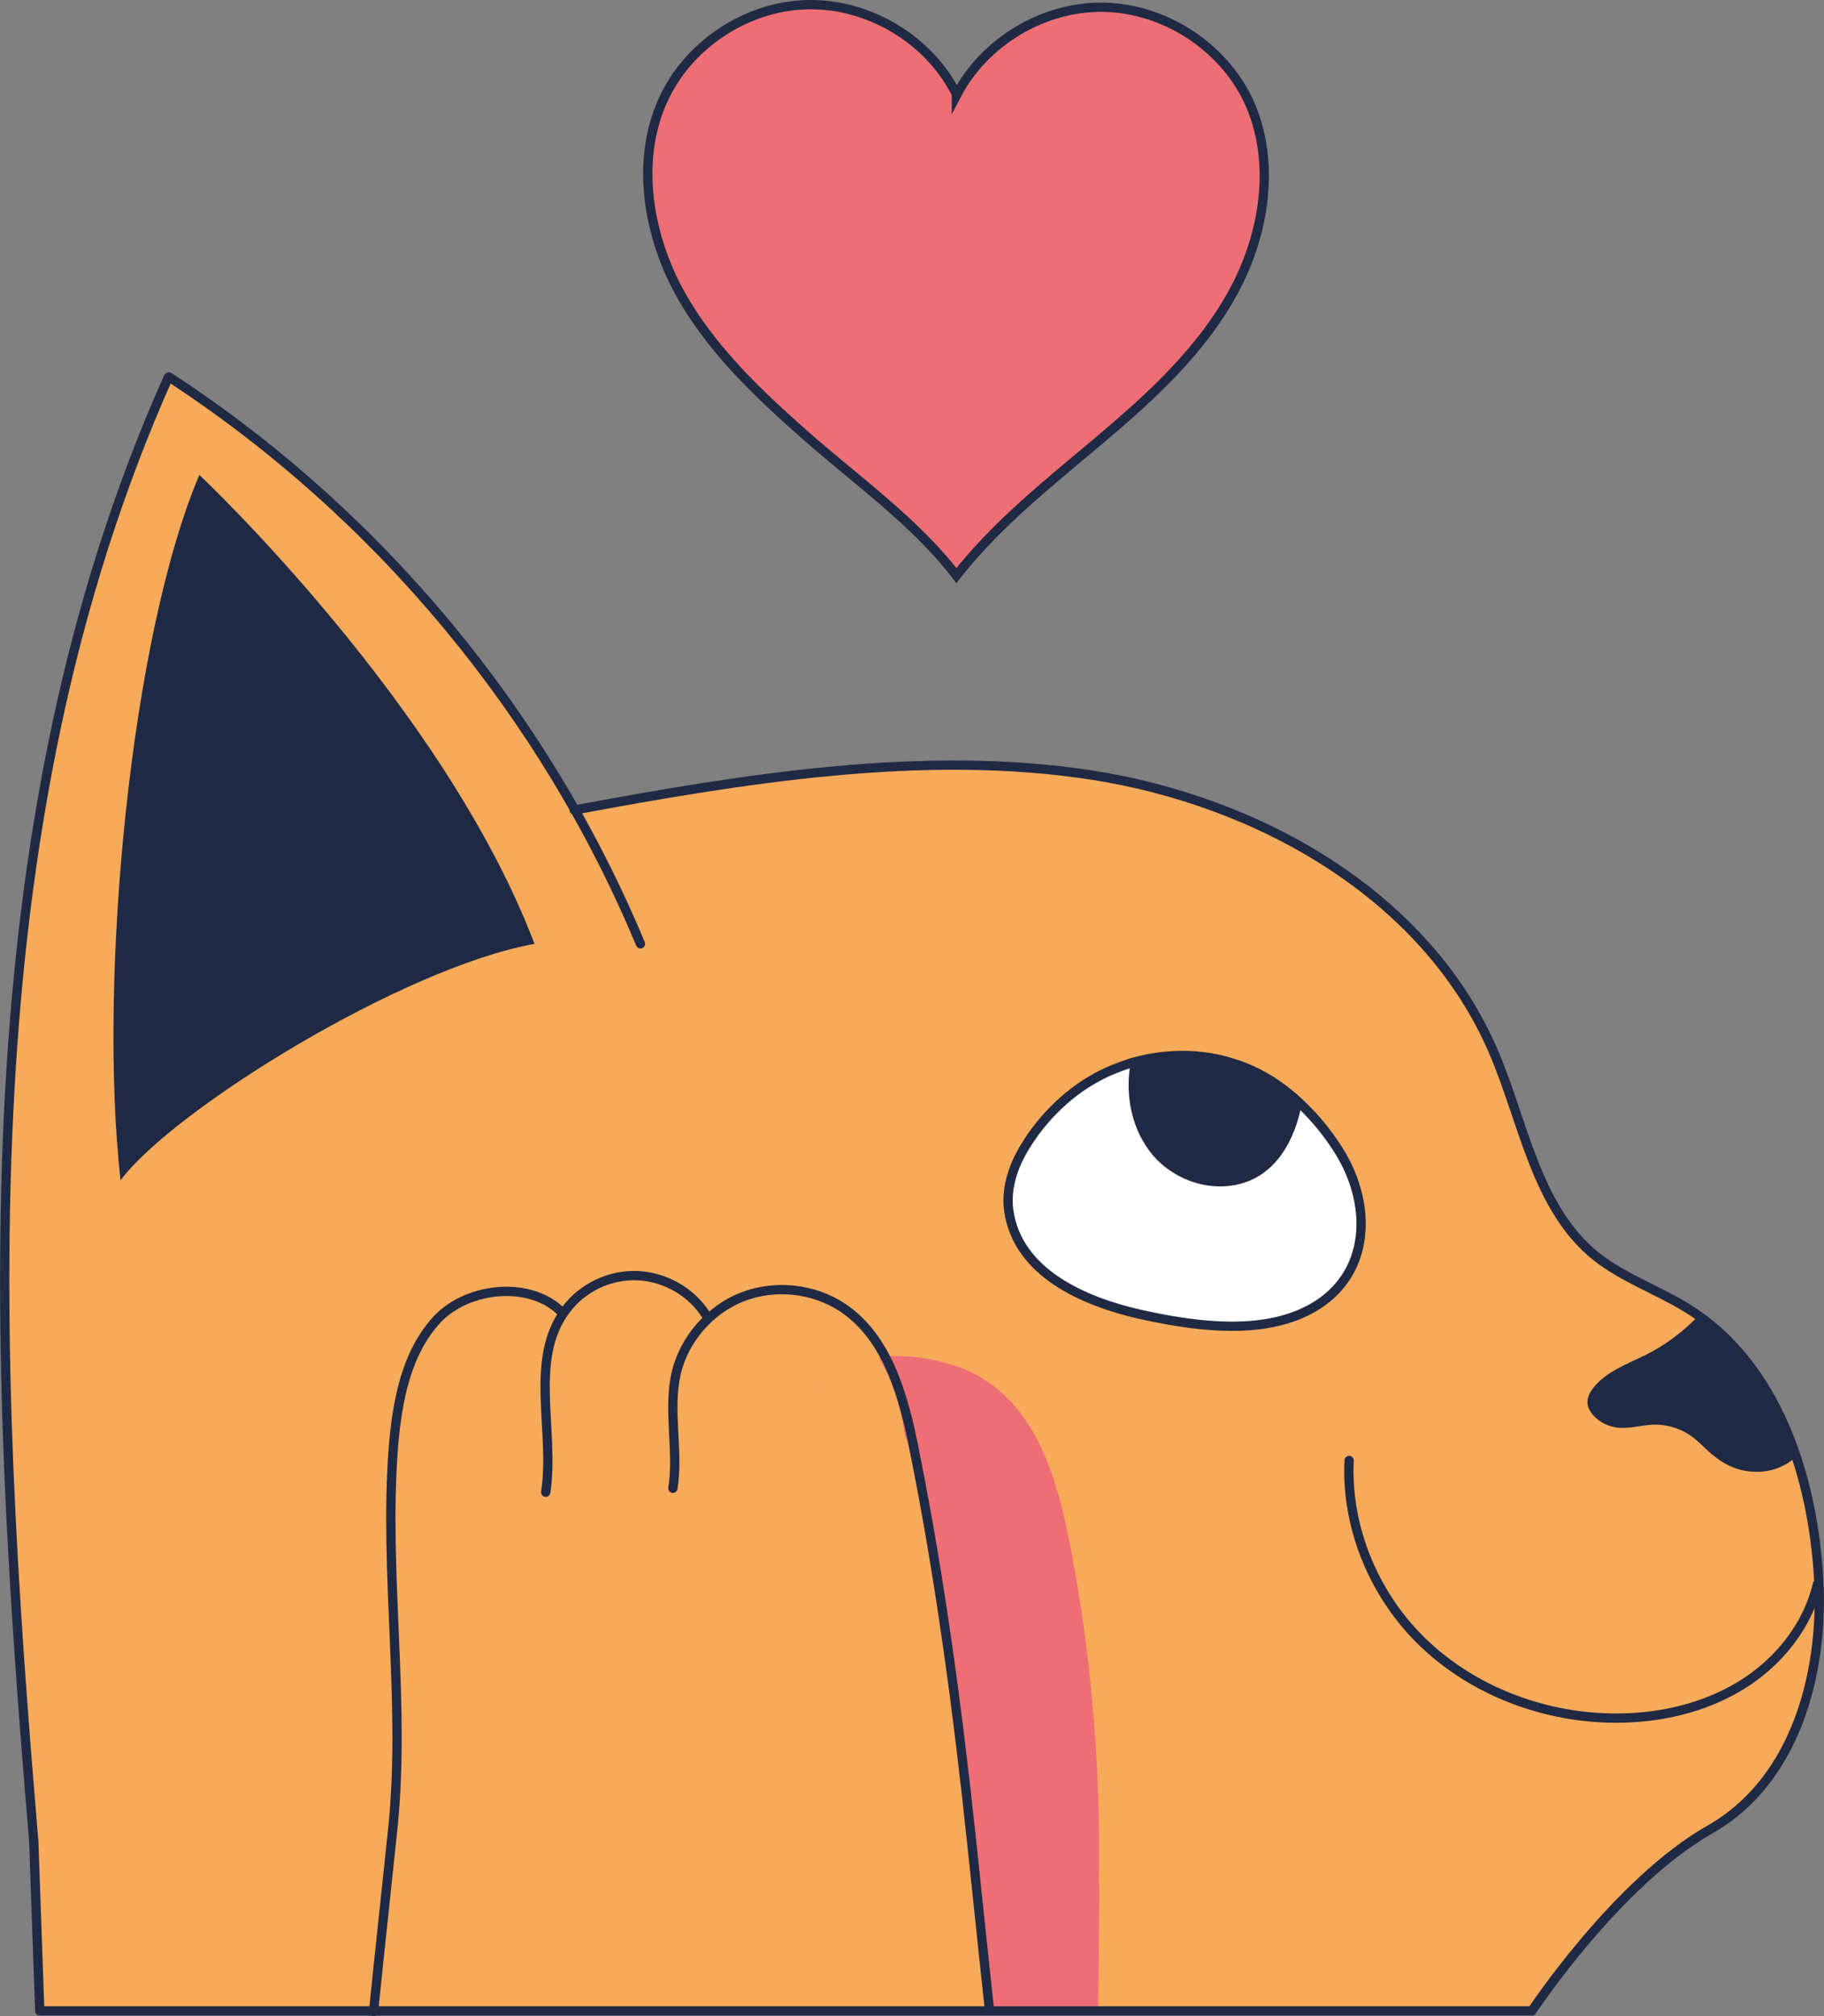 <?xml version="1.0" encoding="utf-8"?>
<!-- Generator: Adobe Illustrator 27.9.0, SVG Export Plug-In . SVG Version: 6.00 Build 0)  -->
<svg version="1.1" id="Livello_1" xmlns="http://www.w3.org/2000/svg" xmlns:xlink="http://www.w3.org/1999/xlink" x="0px" y="0px"
	 viewBox="0 0 275.4 304.4" style="enable-background:new 0 0 275.4 304.4;" xml:space="preserve">
<rect x="0" y="0" width="275.4" height="304.4" fill="#808080" stroke="none"/>
<style type="text/css">
	.st0{fill:#F7AA59;}
	.st1{fill:#ED6F75;}
	.st2{fill:none;stroke:#202A44;stroke-width:1.4;stroke-linecap:round;stroke-linejoin:round;stroke-miterlimit:10;}
	.st3{fill:#202A44;}
	.st4{fill:#FFFFFF;stroke:#202A44;stroke-width:1.4;stroke-linecap:round;stroke-linejoin:round;stroke-miterlimit:10;}
	.st5{fill:#ED6F75;stroke:#202A44;stroke-width:1.4;stroke-miterlimit:10;}
</style>
<g>
	<path class="st0" d="M258.2,276.3c0,0-9.7,5.9-15.5,12.9c-3,3.5-11.4,14.5-11.4,14.5l-65.5,0h-16.3l-143.8,0c0,0,0.2-12.1-0.7-27.6
		c-1.1-18-3.4-40.5-3.5-50.8c-0.2-19.2-8.9-91.7,23.9-168.3c33.9,17.7,61.3,65.4,61.3,65.4c25.3-4.3,52.6-9.2,78-5.3
		c25.4,4,50.7,18.2,60.8,41.8c4.6,10.7,6.4,23.6,15.5,30.9c4.2,3.3,9.3,5.1,13.9,7.9c13.3,8.3,18.8,25.1,19.7,40.8
		C275.4,253.1,271.4,270.1,258.2,276.3z"/>
	<path class="st1" d="M166,285.7c-0.1,6-0.1,12-0.2,18h-16.3c0-0.1,0-0.2,0-0.3c-0.4-5.5-0.9-11-1.3-16.6c0-0.5,0-0.9,0.1-1.3h-0.6
		c-0.2-3.3-1.1-6.5-1.2-9.9c-0.1-1.4-2.1-1.4-2.1,0c0,0.5,0,0.9,0,1.4c-0.5,0.1-0.9,0.4-0.8,1c0,0.1,0,0.2,0,0.3
		c-0.3-0.5-1.1-0.6-1.6-0.3c0,0,0-0.1,0-0.1c-0.1-0.6-0.6-0.8-1.1-0.7c-0.2-0.7-0.9-0.9-1.4-0.7c0-0.4-0.1-0.8-0.1-1.1
		c-0.1-0.6-0.4-1-1.1-1c-0.3,0-0.7,0.2-0.9,0.4c-0.3-2.1-0.6-4.2-0.9-6.3c-0.9-6.5-1.7-13-2.5-19.5c-0.9-6.6-1.9-13.2-3.2-19.8
		c-0.6-3.3-1.3-6.5-2.1-9.8c-0.4-1.7-0.8-3.4-1.3-5.1c-0.2-0.8-0.4-1.5-0.6-2.3c-0.1-0.3-0.2-0.6-0.2-0.9c0,0,0-0.1,0-0.1
		c-0.5,0.4-1.1,0.5-1.6,0.3c-1.3,0.5-2.8-1.3-1.6-2.5c5.3-4.9,13.9-4.8,20.5-2.7c13.1,4.2,16.2,18.7,18.3,30.6
		c2.8,15.6,4,31.5,3.7,47.4c0,0.2,0.1,0.3,0.1,0.5C165.9,284.8,166,285.3,166,285.7z"/>
	<path class="st2" d="M86.7,122.3c25.3-4.7,52.6-9.2,78-5.3c25.4,3.9,50.7,18.2,60.8,41.8c4.6,10.7,6.4,23.6,15.5,30.9
		c4.2,3.3,9.4,5.1,13.9,7.9c13.3,8.3,18.8,25.1,19.7,40.8c0.8,14.6-3.7,30.6-16.4,37.8c-14.1,8-26.9,27.4-26.9,27.4H6L5.1,278
		c-6.3-74.5-10.2-152.7,20.3-221"/>
	<g>
		<path class="st0" d="M146.6,278.4c-0.3-3.3-0.6-6.5-1.1-9.7c-0.1-0.6,0.1-1.1,0-1.6c-0.3-2-0.4-3.9-0.7-5.9c0-0.2-0.1-0.6-0.2-0.8
			c-0.3-6.9-1.5-13.6-2.9-20.3c0-0.1-0.1-0.7-0.2-0.7c-0.7-7.6-2.5-14.7-4.6-22.1c-0.1-0.2-0.1-0.4-0.3-0.5
			c-0.1-0.9-0.2-1.7-0.4-2.6c-0.7-3.6-2.1-7-4-10.1c-0.3-0.5-0.8-0.7-1.2-0.7c-0.6-0.8-1.9-0.5-2.4,0.3c-0.4,0-0.8,0.2-1.1,0.4
			c-0.8-0.8-2.4-0.4-2.6,0.8c-0.9-0.2-1.9,0.3-1.9,1.4c0,1.1,0,2.1,0,3.2c-0.8,0.1-1.6,0.8-1.3,1.8c0.3,1.2,0.7,2.4,1,3.5
			c0.5,1.7,2.8,1.2,2.9-0.4c0,0,0-0.1,0-0.1c1.9,8.6,3.8,17.1,5.8,25.7c-0.6,0.3-1.1,0.9-0.9,1.7c2.8,12.1,4.6,24.3,5.3,36.7
			c0.1,2,2.8,1.9,3,0c0-0.1,0-0.3,0-0.4c0.5,0.4,1.2,0.4,1.7,0.1c0.4,0.5,1.1,0.6,1.7,0.3c0,0.3,0.1,0.6,0.1,0.9
			c0.2,1.2,1.6,1.3,2.4,0.7C145.7,279.8,146.7,279.2,146.6,278.4z"/>
		<path class="st2" d="M101.6,224.7c0.9-5.7-0.8-11.7,0.5-17.4c1.2-5.1,5.1-9.6,10-11.5c4.9-1.9,10.7-1.3,15.1,1.6
			c6.9,4.6,9.3,13.6,10.9,21.8c3.9,19.4,6.5,39.1,8.6,58.8c1.3,12.5,2.7,25.5,2.7,25.5"/>
		<path class="st2" d="M106.7,198.7c-2.2-3.6-6.2-5.9-10.4-6.1c-4.2-0.2-8.4,1.8-10.9,5.2c-5.6,7.5-1.6,18.2-3,27.5"/>
		<path class="st2" d="M85,198.3c-4.7-5-14.3-4.1-19,0.9c-4.7,5.1-6,12.3-6.6,19.2c-1.5,19.5,2,39.2-0.2,58.7
			c-1.8,16.8-2.8,26.6-2.8,26.6"/>
	</g>
	<path class="st3" d="M256.5,198.6c-2.4,2.5-5.2,4.6-8.3,6.1c-2.9,1.4-6.1,2.6-7.9,5.2c-0.3,0.5-0.6,1-0.6,1.6
		c-0.1,1.1,0.6,2,1.4,2.7c0.8,0.7,1.8,1.1,2.8,1.3c1.8,0.3,3.7-0.3,5.6-0.4c2.2-0.1,4.4,0.6,6.1,1.9c1.2,0.9,2.1,2,3.3,2.9
		c1.7,1.4,3.9,2.3,6.1,2.3c2.2,0.1,4.5-0.7,6.1-2.2c0,0-1.3-6.2-7-13.8C258.7,199.7,256.5,198.6,256.5,198.6z"/>
	<path class="st4" d="M196.3,198.4c-7.3,3.1-16.7,1.7-24.3,0c-8.3-1.9-18.4-6.2-19.7-15.7c-0.4-3,0.5-6,1.9-8.6
		c2.6-4.7,6.7-8.9,11.3-11.4c1.6-0.9,3.4-1.6,5.2-2.2c5.1-1.5,10.6-1.6,15.7,0.1c3.8,1.2,7.2,3.4,10.1,6.2c2.1,2,3.9,4.2,5.5,6.7
		C207.7,182.4,206.9,193.9,196.3,198.4z"/>
	<path class="st3" d="M196.5,166.7c0,0.1,0,0.1,0,0.2c-1,5.1-3.7,10.3-9.1,11.8c-5.1,1.4-10.8-0.8-13.9-5c-2.8-3.8-3.6-8.7-2.8-13.2
		c5.1-1.5,10.6-1.6,15.7,0.1C190.1,161.8,193.5,163.9,196.5,166.7z"/>
	<path class="st2" d="M274.4,239.2c-1.5,6.4-6,11.9-11.6,15.3s-12.2,4.9-18.8,4.9c-10.4,0-20.9-3.8-28.6-10.9s-12.2-17.6-11.7-28"/>
	<path class="st3" d="M30.1,71.7c0,0,36.9,34.7,50.6,70.8c-19.9,3.6-54.5,25-62.5,35.7C14.8,147.9,19.7,96.2,30.1,71.7z"/>
	<path class="st2" d="M25.5,56.9c31.6,20.6,56.7,50.8,71.2,85.6"/>
	<g>
		<path class="st5" d="M144.3,14c-4.1-8-12.9-13.3-21.9-13.3c-9.1,0-18,5.6-22,13.8c-4.4,9-2.8,20,1.8,28.9
			c4.7,8.9,12.1,15.9,19.6,22.5c7.5,6.6,16.5,13,22.6,21c6.2-7.9,14.1-14.1,21.8-20.6s15.2-13.4,20-22.2s6.5-19.8,2.3-28.9
			c-3.9-8.2-12.6-13.9-21.8-14.1c-9.1-0.2-18.1,5.2-22.3,13.3C144.4,14.2,144.4,14.1,144.3,14z"/>
	</g>
</g>
</svg>
